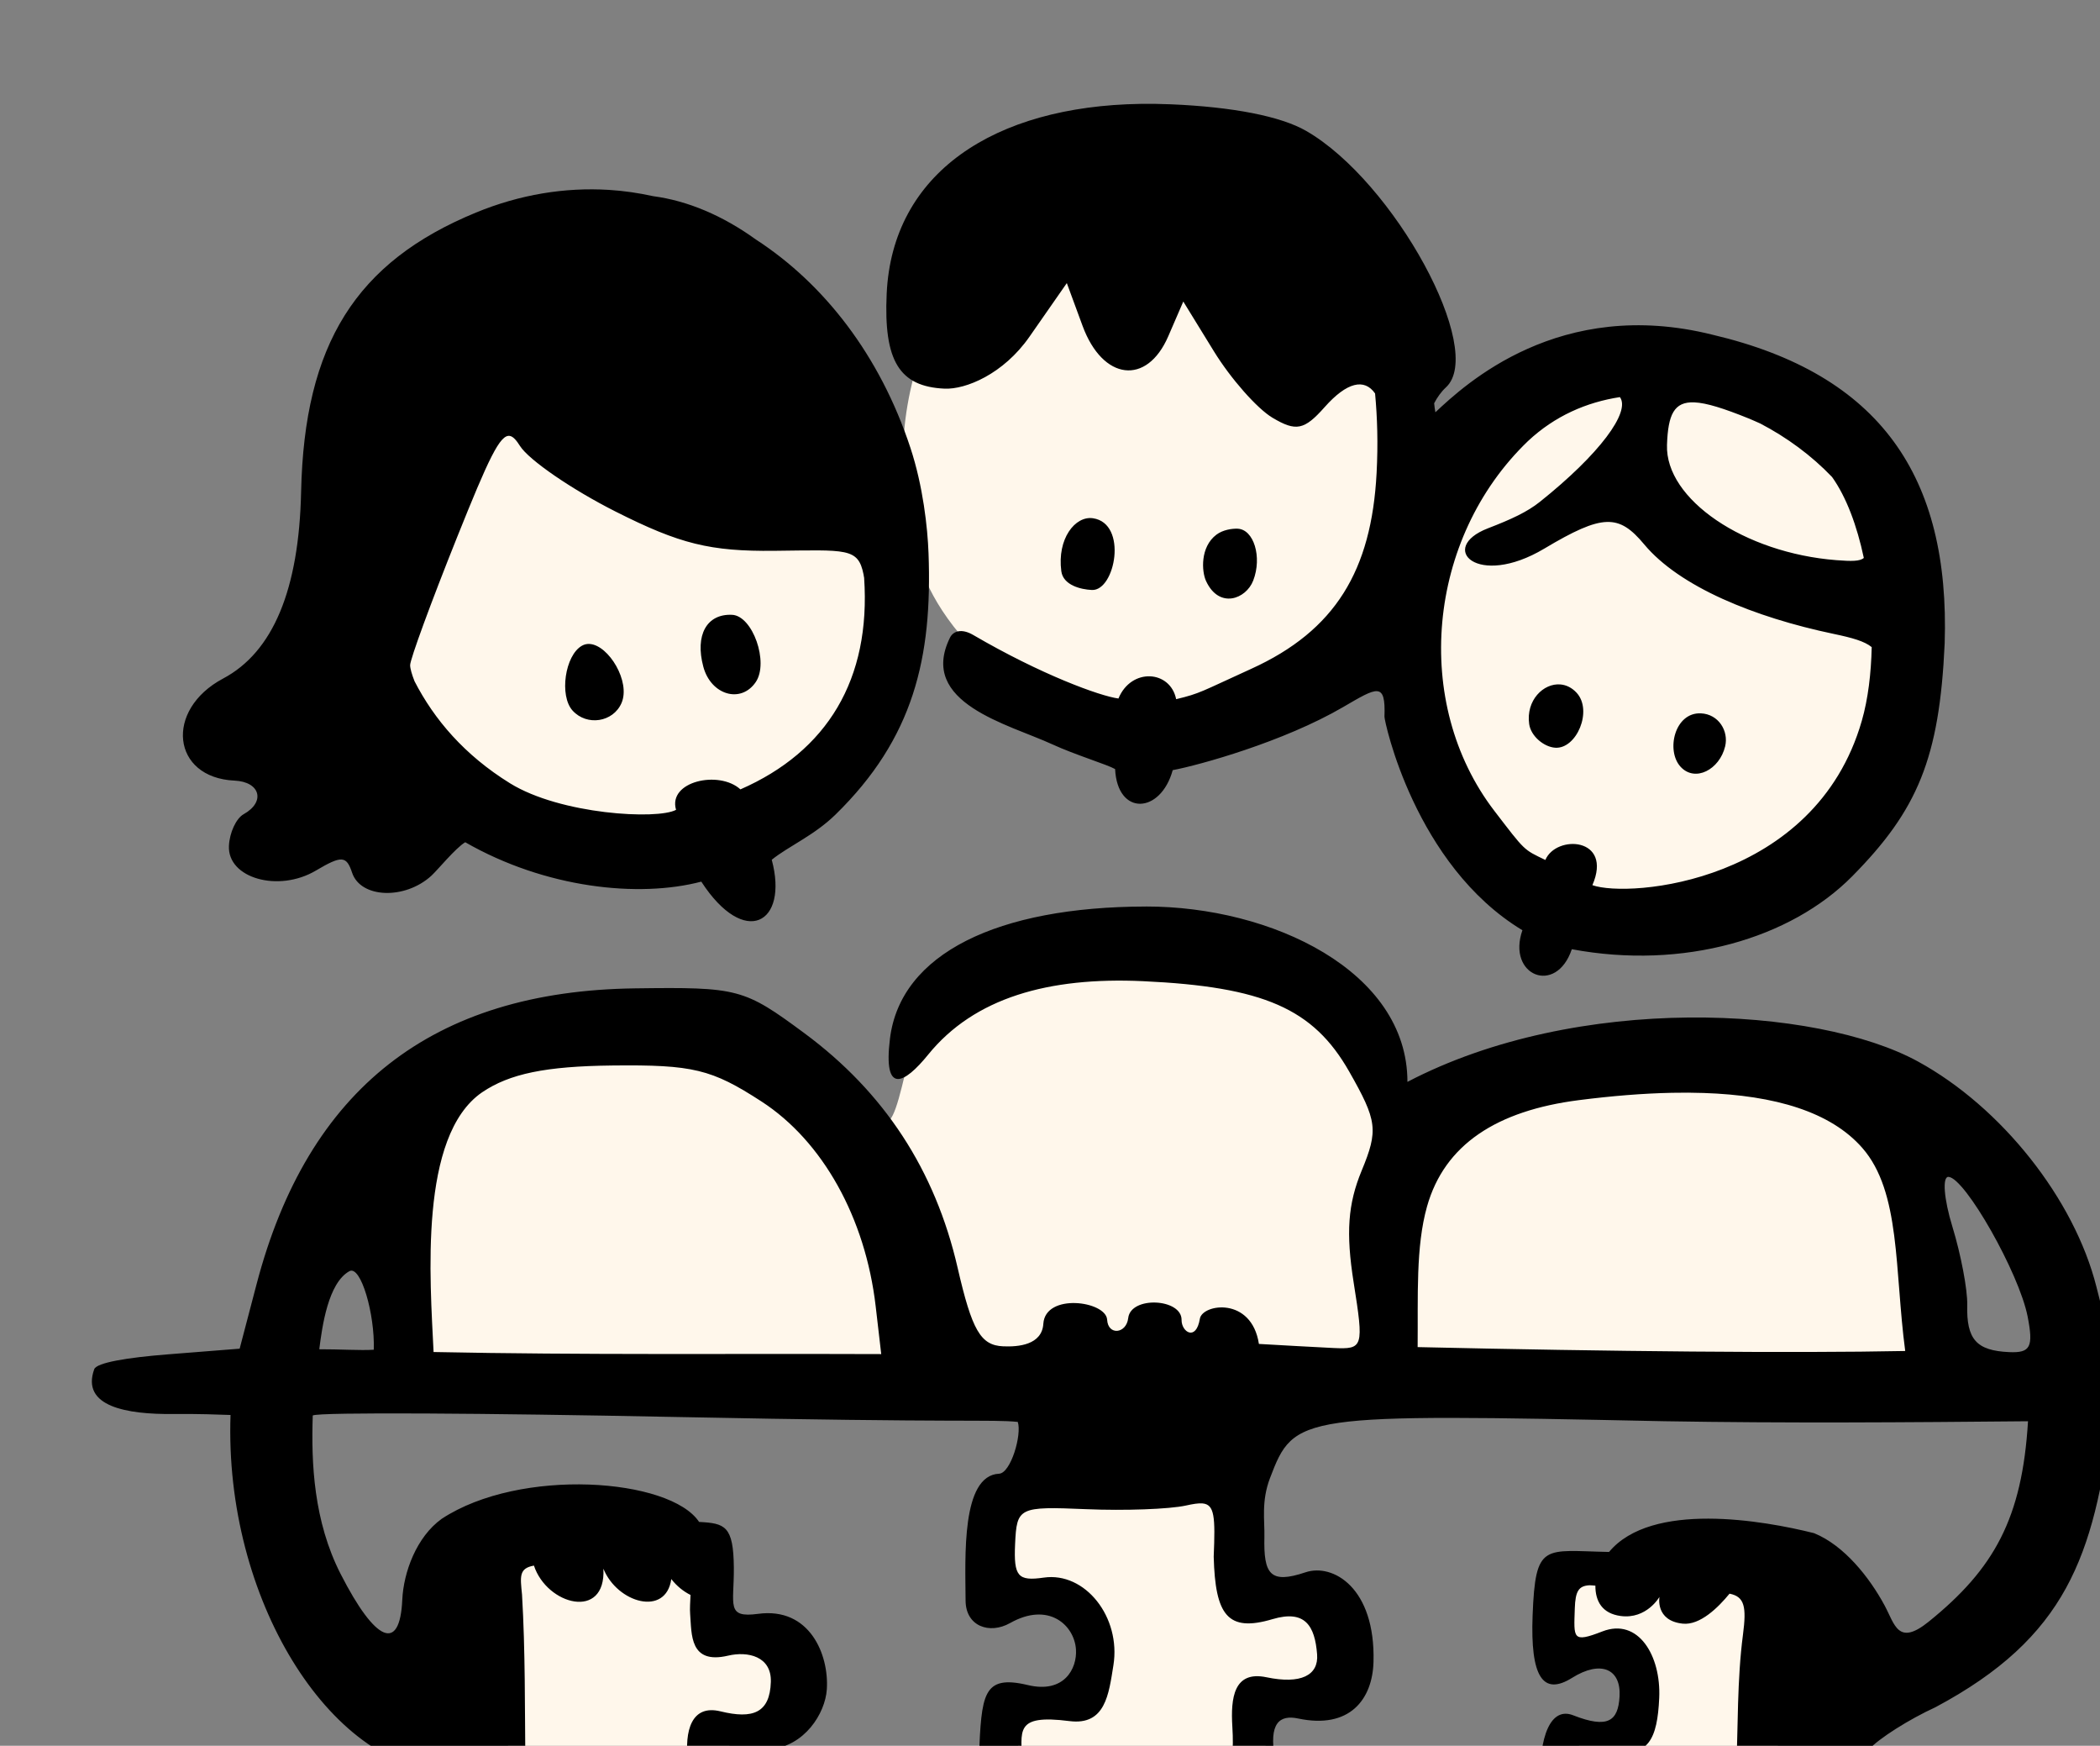 <?xml version="1.0" encoding="UTF-8"?> <svg xmlns="http://www.w3.org/2000/svg" width="187.328mm" height="155.687mm" viewBox="0 0 187.328 155.687"><rect x="0" y="0" width="187.328" height="155.687" fill="#808080" stroke="none"/><path d="m 20035.648,22238.554 c -34.176,0.67 -62.972,20.16 -73.39,33.83 -25.435,33.376 -21.666,69.173 -21.666,69.173 0,0 -30.818,-45.882 -45.622,-57.841 -14.803,-11.959 -34.99,-23.213 -87.07,-5.783 -52.081,17.429 -68.5,76.442 -47.506,116.462 22.878,64.251 80.207,73.397 124.348,67.065 44.141,-6.331 60.156,-96.531 60.156,-96.531 -1.281,15.397 26.092,62.1 80.207,61.984 51.996,-0.111 84.11,-40.959 84.11,-40.959 0,0 13.457,86.997 59.347,103.645 45.891,16.647 97.837,-39.55 104.162,-57.059 6.325,-17.509 28.934,-100.752 -44.006,-119.824 -72.938,-19.072 -115.197,42.207 -115.197,42.207 0,0 -1.882,-41.584 -1.613,-47.446 0.269,-5.862 -10.498,-56.354 -52.486,-66.437 -7.873,-1.891 -15.887,-2.641 -23.774,-2.486 z m -27.521,259.531 c -26.233,0.423 -57.577,6.427 -63.948,33.201 -9.195,38.647 -6.486,34.873 -27.798,17.113 -14.775,-12.313 -99.331,-21.526 -128.426,-3.443 -29.096,18.083 -11.674,85.141 -8.709,97.627 l 511.297,0.644 c 0,0 -1.297,-56.615 -2.965,-69.962 -1.668,-13.347 -34.101,-34.014 -93.403,-34.553 -59.299,-0.538 -82.28,41.87 -83.763,14.853 -1.482,-27.016 -52.261,-52.202 -67.086,-53.494 -5.56,-0.484 -19.46,-2.24 -35.199,-1.986 z m 47.148,174.488 -80.088,12.623 -0.67,37.322 c 0,0 34.88,-7.948 34.477,12.155 -0.402,20.102 -29.244,18.31 -29.244,18.31 l -1.342,37.633 81.562,-3.816 4.965,-32.727 c 0,0 27.366,1.481 26.158,-20.881 -1.207,-22.362 -30.853,-14.648 -30.853,-14.648 z m -175.199,24.699 -73.111,3.196 0.669,97.006 74.051,-1.715 0.27,-28.594 c 0,0 23.34,3.039 24.279,-16.986 0.939,-20.024 -24.816,-20.493 -24.816,-20.493 z m 283.996,11.143 -0.135,31.244 c 0,0 30.185,-12.155 27.367,10.285 -2.817,22.44 -22.671,12.936 -22.671,12.936 l -3.084,35.373 69.353,-1.403 -0.133,-85.24 z" fill="#FFF7EB" paint-order="fill markers stroke" transform="translate(-117.74,-12.435) matrix(0.265,0,0,0.265,-5085.907,-5866.096)"></path><path d="m 20020.315,22218.094 v 0 c -49.389,0.771 -83.573,23.292 -85.442,63.913 -1.038,22.551 4.256,31.231 19.47,31.919 7.117,0.322 19.828,-4.882 28.601,-17.48 l 12.571,-18.044 5.299,14.39 c 6.77,18.389 21.621,20.202 28.841,3.523 l 5.067,-11.705 10.31,16.756 c 5.671,9.216 14.542,19.273 19.718,22.352 7.934,4.72 10.687,4.161 17.547,-3.571 7.513,-8.462 13.378,-9.76 16.982,-4.606 0.759,8.083 1.035,16.879 0.515,26.769 -1.724,32.803 -13.874,53.032 -42.222,65.912 -16.893,7.674 -17.046,8.243 -25.253,10.204 -1.971,-9.776 -15.111,-10.661 -19.426,-0.225 -6.268,-0.818 -26.086,-8.075 -48.855,-21.363 -4.014,-2.343 -6.781,-1.293 -7.855,0.889 -10.825,21.995 19.762,29.119 34.463,35.901 7.545,3.477 18.515,6.818 21.123,8.315 0.766,15.839 15.305,15.184 19.394,0.364 8.912,-1.674 37.276,-9.511 57.361,-21.225 11.513,-6.713 14.353,-8.62 13.915,3.256 -0.05,1.379 10.174,49.953 46.437,71.844 -5.319,15.225 11.335,22.097 16.63,6.39 37.581,7.012 73.665,-3.579 94.391,-24.549 22.031,-22.293 29.37,-39.746 31.119,-78.35 1.813,-56.155 -21.65,-90.611 -78.122,-103.889 -51.515,-12.883 -83.338,16.732 -93.31,26.093 -0.198,-0.872 -0.292,-1.986 -0.415,-3.037 1.038,-2.001 2.429,-3.938 3.942,-5.319 13.589,-12.411 -17.38,-69.263 -47.024,-86.333 -8.554,-4.926 -24.667,-8.077 -45.615,-8.956 -3.478,-0.143 -6.865,-0.189 -10.157,-0.14 z m -179.021,28.937 c -14.703,-0.89 -29.83,1.527 -44.668,7.636 -40.447,16.647 -57.791,44.326 -58.862,93.936 -0.711,32.998 -9.461,53.957 -26.247,62.872 -19.852,10.548 -17.299,33.399 3.84,34.356 8.663,0.393 10.495,7.161 3.059,11.303 -2.517,1.405 -4.748,6.21 -4.951,10.683 -0.491,10.873 16.686,15.743 29.256,8.296 8.697,-5.136 10.292,-5.047 12.208,0.718 2.869,8.603 17.745,9.174 26.682,1.009 2.089,-1.905 8.103,-9.299 11.394,-11.272 26.98,15.472 58.344,18.805 79.466,13.26 14.568,22.455 29.482,14.164 23.715,-7.364 5.702,-4.601 14.235,-8.146 21.445,-15.187 26.318,-25.713 32.638,-52.778 31.328,-87.992 -0.32,-8.606 -1.828,-22.49 -6.087,-35.421 -10.283,-31.21 -29.139,-55.283 -52.058,-70.147 -11.134,-8.025 -22.899,-13.014 -34.494,-14.556 -4.942,-1.079 -9.954,-1.824 -15.026,-2.13 z m 340.398,69.74 c 3.673,4.935 -6.807,19.183 -26.945,35.249 -4.277,3.41 -9.541,5.847 -17.499,8.915 -16.986,6.549 -3.654,20.33 19.008,6.814 19.709,-11.755 25.064,-11.665 33.617,-1.413 11.866,14.224 36.924,24.501 63.815,30.132 6.267,1.312 10.354,2.464 12.765,4.44 -0.198,8.835 -1.205,17.42 -3.345,24.841 -15.729,54.567 -78.335,59.657 -90.678,55.268 6.995,-16.185 -12.255,-17.059 -15.829,-8.479 -7.422,-3.588 -6.695,-2.863 -17.166,-16.517 -27.786,-36.229 -22.746,-91.745 11.295,-124.432 9.069,-8.505 19.763,-13.103 30.962,-14.818 z m 25.06,1.771 c 4.114,0.176 9.975,2.053 18.267,5.406 1.408,0.569 2.614,1.14 3.921,1.709 8.937,4.666 17.232,10.744 24.17,18.007 4.766,6.659 8.398,16.363 10.688,27.23 -1.308,1.157 -4.116,1.146 -9.217,0.752 -31.027,-2.401 -57.664,-20.502 -57.038,-38.778 0.343,-10.188 2.352,-14.618 9.209,-14.326 z m -398.681,11.305 c 1.116,0.228 2.169,1.47 3.389,3.391 3,4.718 17.477,14.65 32.179,22.064 21.647,10.919 31.811,13.427 53.451,13.194 24.404,-0.259 28.171,-1.082 30.001,7.963 0.03,0.457 0.137,0.685 0.192,1.097 2.317,34.207 -12.404,58.43 -41.639,71.227 -7.19,-6.541 -24.495,-2.724 -21.671,6.882 -6.259,3.395 -38.872,1.599 -55.894,-8.935 -15.288,-9.465 -25.494,-21.427 -32.133,-34.324 -0.907,-2.29 -1.481,-4.294 -1.486,-5.414 -0.02,-1.966 7.084,-21.297 15.763,-42.958 10.603,-26.448 14.503,-34.873 17.848,-34.187 z m 196.254,27.693 c -6.003,-0.895 -12.119,6.914 -10.664,17.824 0.63,4.726 6.593,6.149 10.297,6.317 7.837,0.355 12.175,-22.381 0.367,-24.141 z m 48.659,3.514 c -1.819,-0.06 -4.914,0.349 -7.123,2.02 -5.48,4.138 -4.98,12.352 -3.477,15.597 4.399,9.491 13.456,6.104 15.876,-0.165 3.061,-7.93 0.184,-17.262 -5.276,-17.448 z m -170.158,28.983 c -8.531,-0.386 -12.524,6.824 -9.673,17.464 2.558,9.539 12.646,12.503 17.64,5.184 4.511,-6.613 -1.014,-22.333 -7.967,-22.648 z m -47.876,9.815 c -0.911,-0.07 -1.799,0.106 -2.631,0.574 -5.738,3.197 -7.715,16.867 -3.159,21.857 4.817,5.275 13.631,3.913 16.449,-2.543 3.133,-7.172 -4.287,-19.427 -10.659,-19.888 z m 326.768,13.621 c -5.763,-0.526 -11.709,5.368 -10.562,13.35 0.587,4.077 4.982,7.693 8.767,7.94 7.214,0.47 12.673,-12.495 7.226,-18.459 -1.611,-1.764 -3.51,-2.654 -5.431,-2.831 z m 47.248,9.724 c -8.851,-0.401 -11.834,12.523 -6.865,17.963 4.875,5.34 13.14,0.972 15.016,-6.851 1.246,-5.195 -2.224,-10.843 -8.151,-11.112 z m -186.903,65.011 v 0 c -49.728,0.08 -82.542,15.746 -86.082,44.448 -2.355,19.087 4.788,15.333 12.855,5.393 15.516,-19.122 40.488,-26.196 72.311,-24.725 40.583,1.876 57.334,9.213 69.397,30.38 9.481,16.646 9.869,19.725 4.205,33.421 -4.626,11.185 -5.323,20.912 -2.682,37.601 3.459,21.892 3.27,22.505 -6.812,22.048 -7.015,-0.318 -17.662,-0.971 -25.082,-1.371 -2.463,-16.052 -19.053,-13.471 -19.874,-8.476 -1.268,7.718 -6.214,4.45 -6.16,0.389 0.08,-7.218 -17.108,-8.131 -17.964,-0.606 -0.602,5.281 -6.784,5.955 -7.092,0.541 -0.356,-6.285 -20.806,-9.1 -21.475,1.371 -0.454,7.116 -8.399,7.818 -13.537,7.586 -7.574,-0.344 -10.466,-5.338 -15.318,-26.439 -7.545,-32.836 -24.687,-59.064 -51.598,-78.952 -20.354,-15.043 -22.216,-15.536 -57.068,-15.071 -68.063,0.907 -110.06,33.748 -127.322,99.568 l -5.691,21.685 -24.386,1.931 c -13.41,1.064 -23.773,2.77 -24.564,4.97 -4.552,12.656 11.149,15.221 26.412,15.086 9.318,-0.08 14.854,0.178 19.469,0.328 -2.182,61.837 33.481,118.461 72.582,120.231 5.218,0.237 11.886,0.3 11.464,10.569 -0.711,17.309 9.877,16.016 25.882,16.111 l 45.412,0.271 c 20.697,0.124 15.429,-13.926 15.802,-19.978 0.347,-5.403 0.65,-13.881 10.552,-14.738 11.432,-0.988 18.483,-11.921 19.026,-20.124 0.775,-11.685 -5.772,-27.756 -23.123,-25.421 -10.905,1.466 -8.074,-2.987 -8.176,-15.542 -0.121,-14.089 -2.97,-14.925 -11.695,-15.388 -9.761,-14.713 -60.147,-18.462 -86.624,-1.063 -8.523,6.097 -12.872,18.021 -13.292,27.263 -0.803,17.753 -8.988,14.329 -20.748,-8.68 -9.062,-17.735 -9.934,-37.205 -9.388,-53.348 2.109,-1.177 59.485,-0.754 120.885,0.484 100.566,2.023 107.138,0.773 116.437,1.687 1.434,4.308 -2.357,17.24 -6.286,17.427 -12.779,0.607 -11.364,28.029 -11.28,42.716 0.05,8.617 8.039,11.454 14.984,7.541 12.945,-7.296 21.588,0.679 22.167,8.812 0.463,6.532 -3.993,14.978 -16.173,12.065 -15.359,-3.671 -15.561,3.314 -16.503,24.131 -0.54,11.921 0.484,22.566 2.276,23.658 1.795,1.089 24.167,0.306 46.053,0.365 46.026,0.119 54.514,-6.058 51.354,-23.33 -2.232,-12.193 1.631,-14.876 7.792,-13.574 17.307,3.659 25.015,-6.392 25.36,-19.06 0.682,-24.955 -13.67,-33.244 -22.895,-30.139 -11.914,4.009 -14.12,0.656 -13.832,-11.866 0.133,-5.551 -1.1,-12.002 1.879,-19.823 8.21,-21.549 9.348,-21.715 132.644,-19.159 40.845,0.697 81.677,0.397 122.523,0.01 -1.966,32.646 -11.367,49.636 -33.424,67.448 -10.351,8.359 -11.408,0.932 -14.837,-5.433 -5.069,-9.408 -13.59,-20.219 -23.748,-24.349 -17.139,-4.306 -54.73,-10.829 -69.021,6.32 -21.963,-0.424 -24.774,-3.35 -25.729,21.297 -0.799,20.615 3.409,27.255 13.279,21.076 9.649,-6.041 16.535,-3.063 15.988,6.28 -0.48,8.22 -3.873,10.922 -15.622,6.311 -7.379,-2.896 -11.634,6.582 -11.093,23.707 0.627,19.826 1.197,21.456 13.615,21.634 l 59.643,0.6 c 12.416,0.124 12.392,-3.267 13.026,-14.009 0.624,-10.545 4.276,-14.317 10.138,-14.052 4.449,0.202 10.847,-2.67 14.223,-6.379 3.373,-3.713 13.457,-10.104 22.399,-14.208 44.189,-23.569 53.265,-51.039 59.2,-96.867 23.272,-0.414 27.839,0.167 28.221,-10.363 0.37,-10.156 -5.841,-11.893 -27.697,-12.023 -1.179,-5.293 -2.615,-10.673 -5.536,-22.252 -7.442,-29.51 -31.942,-60.429 -60.056,-75.797 -34.193,-18.699 -114.613,-23.072 -171.865,6.852 0.02,-37.273 -45.77,-59.084 -88.105,-59.018 z m -179.548,53.494 c 27.142,-0.302 33.405,1.205 50.232,12.119 20.591,13.351 34.971,39.146 38.427,68.921 l 1.867,16.08 c -50.225,-0.187 -100.502,0.337 -150.689,-0.697 -1.154,-24.303 -5.045,-72.711 16.342,-87.406 9.253,-6.263 21.43,-8.77 43.821,-9.017 z m 367.335,9.246 c 24.093,0.804 42.809,6.368 53.428,18.483 12.992,14.82 10.826,41.03 14.452,68.346 -37.474,0.764 -99.389,0.171 -164.124,-1.307 0.152,-17.18 -0.663,-33.772 3.155,-47.306 5.875,-20.824 23.417,-32.273 51.195,-35.814 11.04,-1.408 21.508,-2.262 31.25,-2.461 3.653,-0.08 7.203,-0.06 10.644,0.06 z m 82.44,28.236 v 0 c 5.563,0.252 23.784,32.377 26.645,46.975 2.016,10.298 0.967,12.323 -6.227,11.997 -11.022,-0.5 -14.389,-4.286 -14.098,-15.895 0.12,-5.111 -2.122,-16.936 -4.984,-26.276 -2.867,-9.34 -3.466,-16.898 -1.336,-16.805 z m -538.285,31.744 v 0 c 3.862,-2.149 8.624,14.51 8.219,26.429 -4.407,0.299 -11.763,-0.197 -18.347,-0.16 0.977,-7.759 2.992,-22.293 10.128,-26.272 z m 287.139,78.143 c 4.119,0.339 4.374,4.445 3.815,17.941 0.523,19.67 4.665,25.498 19.796,21.008 10.994,-3.262 14.26,2.272 15.008,11.832 0.556,7.086 -5.48,10.147 -17.051,7.724 -10.999,-2.304 -12.072,6.966 -11.482,16.59 1.029,16.77 -2.796,17.225 -6.1,18.325 -3.309,1.099 -22.609,0.348 -39.016,1.356 -25.522,1.57 -25.522,-0.508 -25.643,-7.286 -0.194,-10.902 -2.892,-16.625 15.917,-14.237 12.14,1.541 13.246,-9.074 14.804,-18.758 2.608,-16.244 -9.53,-31.536 -23.433,-29.526 -8.727,1.262 -10.153,-0.405 -9.66,-11.271 0.562,-12.407 1.212,-12.715 23.977,-11.755 12.87,0.55 27.966,0 33.549,-1.233 2.344,-0.516 4.147,-0.82 5.519,-0.71 z m -225.008,20.927 c 4.377,13.301 24.269,18.534 23.385,1.052 4.68,11.534 21.062,16.229 22.853,3.475 1.795,2.33 4.08,4.168 6.47,5.353 -0.104,2.28 -0.269,4.706 -0.128,6.401 0.547,6.761 -0.268,17.094 12.79,14.023 6.58,-1.547 14.636,0.198 14.377,8.83 -0.316,10.492 -6.094,12.576 -16.941,9.919 -9.72,-2.382 -12.227,6.393 -10.953,17.021 l 0.976,8.129 c -0.738,8.064 -2.643,7.774 -11.064,7.518 l -33.801,-1.531 c -9.937,-0.451 -10.722,-0.78 -10.851,-13.216 -0.193,-19.064 0,-38.156 -1.124,-57.191 -0.595,-6.093 -1.108,-8.872 4.011,-9.783 z m 355.335,6.615 c 0.477,-0.02 1.4,0.112 1.966,0.131 -0.02,5.259 2.291,9.387 8.525,10.215 8.729,1.16 13.046,-6.426 13.046,-6.426 0,0 -1.506,8.012 7.828,9 5.817,0.617 11.955,-5.438 15.757,-10.088 5.086,0.996 5.749,4.445 4.526,13.792 -2.005,15.298 -1.631,30.995 -2.288,46.403 -0.696,16.3 -7.278,12.432 -29.346,12.572 -21.878,0.137 -22.361,-0.01 -20.336,-13.14 1.225,-7.96 -1.114,-8.176 7.915,-6.563 12.231,2.188 15.234,-4.163 15.86,-17.974 0.645,-14.252 -7.062,-27.082 -19.138,-22.383 -10.205,3.97 -9.591,2.31 -9.28,-7.712 0.184,-5.923 1.345,-7.628 4.965,-7.827 z" transform="translate(-117.74,-12.435) matrix(0.265,0,0,0.265,-5085.907,-5866.096)" fill="#000000"></path></svg> 